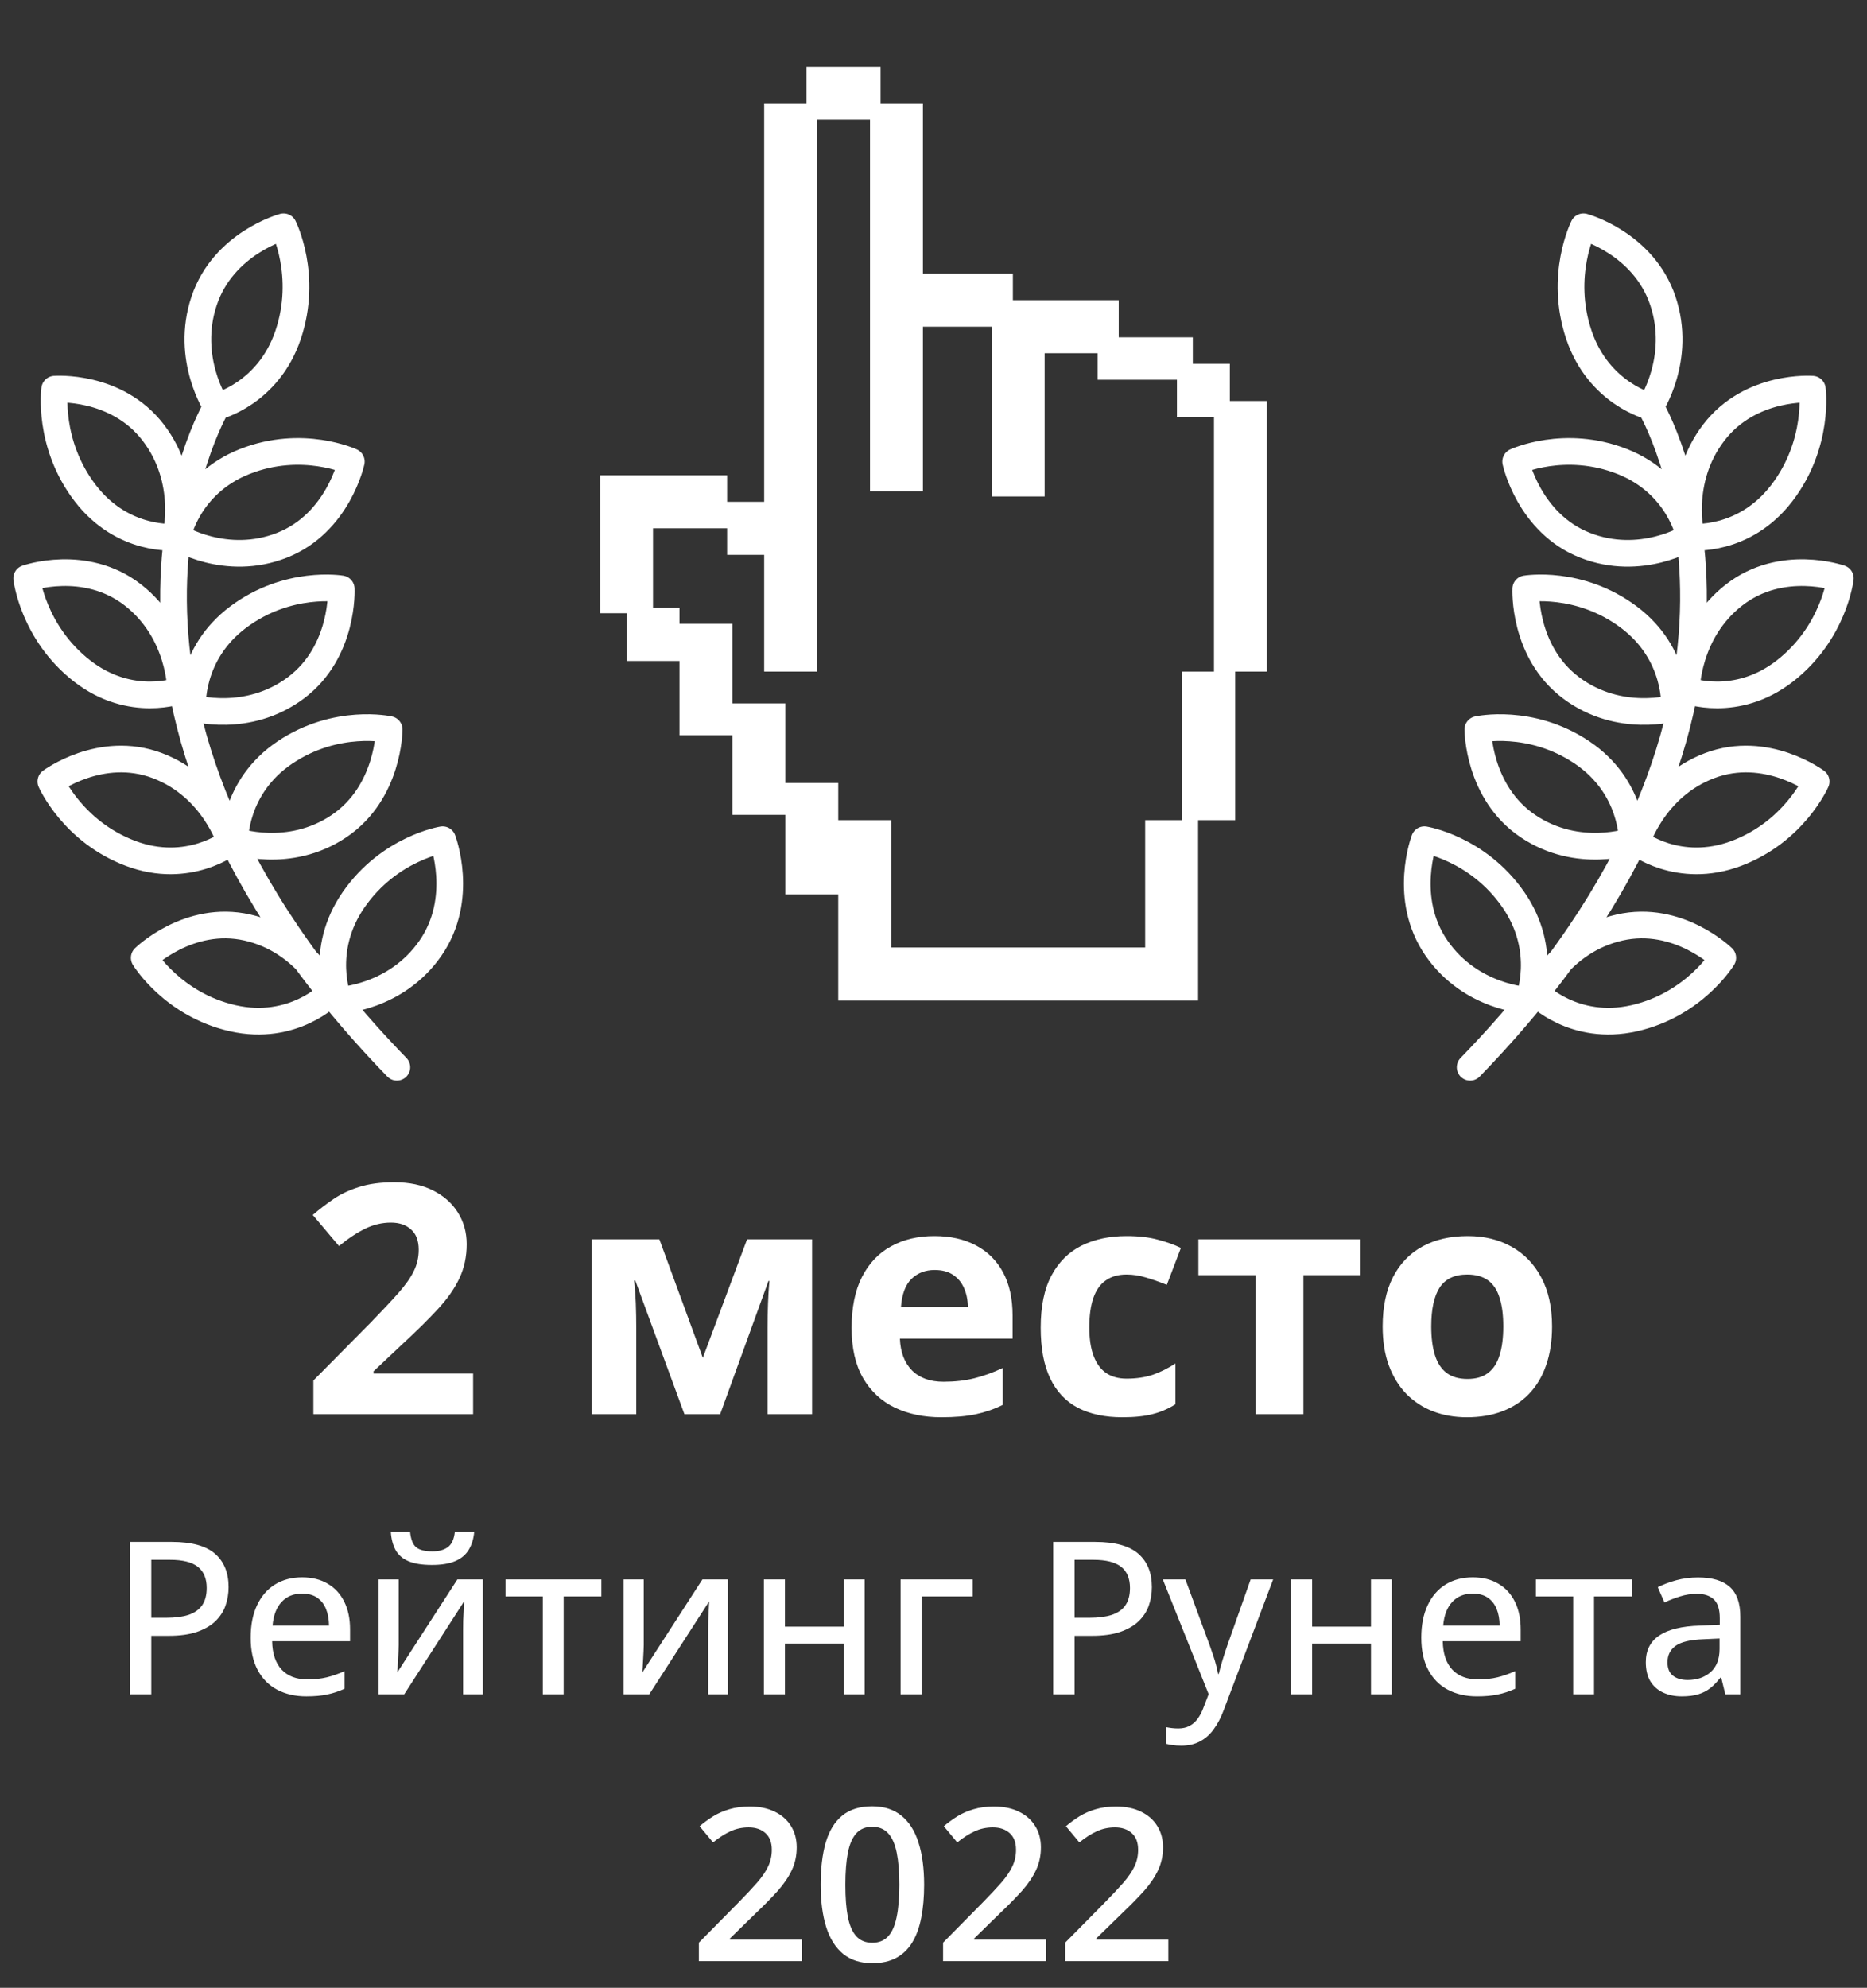 <?xml version="1.0" encoding="UTF-8"?> <svg xmlns="http://www.w3.org/2000/svg" width="140" height="149" viewBox="0 0 140 149" fill="none"><rect x="0" y="0" width="140" height="149" fill="#333333" stroke="none"/> <g clip-path="url(#clip0_1320_862)"> <path d="M35.477 106H23.5V103.48L27.801 99.133C28.668 98.242 29.363 97.5 29.887 96.906C30.418 96.305 30.801 95.758 31.035 95.266C31.277 94.773 31.398 94.246 31.398 93.684C31.398 93.004 31.207 92.496 30.824 92.16C30.449 91.816 29.945 91.644 29.312 91.644C28.648 91.644 28.004 91.797 27.379 92.102C26.754 92.406 26.102 92.84 25.422 93.402L23.453 91.07C23.945 90.648 24.465 90.25 25.012 89.875C25.566 89.5 26.207 89.199 26.934 88.973C27.668 88.738 28.547 88.621 29.57 88.621C30.695 88.621 31.66 88.824 32.465 89.231C33.277 89.637 33.902 90.191 34.34 90.894C34.777 91.59 34.996 92.379 34.996 93.262C34.996 94.207 34.809 95.07 34.434 95.852C34.059 96.633 33.512 97.406 32.793 98.172C32.082 98.938 31.223 99.785 30.215 100.715L28.012 102.789V102.953H35.477V106ZM60.895 92.898V106H57.555V99.566C57.555 98.934 57.566 98.312 57.59 97.703C57.613 97.094 57.648 96.531 57.695 96.016H57.625L54.004 106H51.32L47.641 95.992H47.547C47.609 96.516 47.652 97.078 47.676 97.68C47.699 98.281 47.711 98.941 47.711 99.66V106H44.383V92.898H49.445L52.703 101.781L56.02 92.898H60.895ZM70.059 92.652C71.269 92.652 72.312 92.887 73.188 93.356C74.062 93.816 74.738 94.488 75.215 95.371C75.691 96.254 75.93 97.332 75.93 98.606V100.34H67.481C67.519 101.348 67.82 102.141 68.383 102.719C68.953 103.289 69.742 103.574 70.75 103.574C71.586 103.574 72.352 103.488 73.047 103.316C73.742 103.145 74.457 102.887 75.191 102.543V105.309C74.543 105.629 73.863 105.863 73.152 106.012C72.449 106.16 71.594 106.234 70.586 106.234C69.273 106.234 68.109 105.992 67.094 105.508C66.086 105.023 65.293 104.285 64.715 103.293C64.144 102.301 63.859 101.051 63.859 99.543C63.859 98.012 64.117 96.738 64.633 95.723C65.156 94.699 65.883 93.934 66.812 93.426C67.742 92.91 68.824 92.652 70.059 92.652ZM70.082 95.195C69.387 95.195 68.809 95.418 68.348 95.863C67.894 96.309 67.633 97.008 67.562 97.961H72.578C72.57 97.43 72.473 96.957 72.285 96.543C72.106 96.129 71.832 95.801 71.465 95.559C71.106 95.316 70.644 95.195 70.082 95.195ZM84.156 106.234C82.859 106.234 81.754 106 80.84 105.531C79.926 105.055 79.231 104.32 78.754 103.328C78.277 102.336 78.039 101.066 78.039 99.519C78.039 97.918 78.309 96.613 78.848 95.606C79.394 94.59 80.148 93.844 81.109 93.367C82.078 92.891 83.199 92.652 84.473 92.652C85.379 92.652 86.16 92.742 86.816 92.922C87.481 93.094 88.059 93.301 88.551 93.543L87.496 96.309C86.934 96.082 86.41 95.898 85.926 95.758C85.441 95.609 84.957 95.535 84.473 95.535C83.848 95.535 83.328 95.684 82.914 95.981C82.5 96.269 82.191 96.707 81.988 97.293C81.785 97.879 81.684 98.613 81.684 99.496C81.684 100.363 81.793 101.082 82.012 101.652C82.231 102.223 82.547 102.648 82.961 102.93C83.375 103.203 83.879 103.34 84.473 103.34C85.215 103.34 85.875 103.242 86.453 103.047C87.031 102.844 87.594 102.562 88.141 102.203V105.262C87.594 105.605 87.019 105.852 86.418 106C85.824 106.156 85.07 106.234 84.156 106.234ZM102.027 95.582H97.738V106H94.164V95.582H89.863V92.898H102.027V95.582ZM116.383 99.426C116.383 100.52 116.234 101.488 115.938 102.332C115.648 103.176 115.223 103.891 114.66 104.477C114.105 105.055 113.434 105.492 112.645 105.789C111.863 106.086 110.98 106.234 109.996 106.234C109.074 106.234 108.227 106.086 107.453 105.789C106.688 105.492 106.02 105.055 105.449 104.477C104.887 103.891 104.449 103.176 104.137 102.332C103.832 101.488 103.68 100.52 103.68 99.426C103.68 97.973 103.938 96.742 104.453 95.734C104.969 94.727 105.703 93.961 106.656 93.438C107.609 92.914 108.746 92.652 110.066 92.652C111.293 92.652 112.379 92.914 113.324 93.438C114.277 93.961 115.023 94.727 115.562 95.734C116.109 96.742 116.383 97.973 116.383 99.426ZM107.324 99.426C107.324 100.285 107.418 101.008 107.605 101.594C107.793 102.18 108.086 102.621 108.484 102.918C108.883 103.215 109.402 103.363 110.043 103.363C110.676 103.363 111.188 103.215 111.578 102.918C111.977 102.621 112.266 102.18 112.445 101.594C112.633 101.008 112.727 100.285 112.727 99.426C112.727 98.559 112.633 97.84 112.445 97.269C112.266 96.691 111.977 96.258 111.578 95.969C111.18 95.68 110.66 95.535 110.02 95.535C109.074 95.535 108.387 95.859 107.957 96.508C107.535 97.156 107.324 98.129 107.324 99.426Z" fill="white"></path> <path d="M12.891 115.578C14.365 115.578 15.44 115.872 16.117 116.461C16.799 117.049 17.141 117.885 17.141 118.969C17.141 119.458 17.062 119.924 16.906 120.367C16.75 120.805 16.495 121.193 16.141 121.531C15.792 121.865 15.331 122.13 14.758 122.328C14.185 122.521 13.482 122.617 12.648 122.617H11.344V127H9.742V115.578H12.891ZM12.766 116.922H11.344V121.266H12.477C13.138 121.266 13.693 121.193 14.141 121.047C14.588 120.896 14.927 120.656 15.156 120.328C15.385 120 15.5 119.568 15.5 119.031C15.5 118.323 15.279 117.794 14.836 117.445C14.393 117.096 13.703 116.922 12.766 116.922ZM22.656 118.234C23.406 118.234 24.049 118.396 24.586 118.719C25.122 119.036 25.534 119.487 25.82 120.07C26.107 120.654 26.25 121.341 26.25 122.133V123.023H20.406C20.422 123.945 20.659 124.654 21.117 125.148C21.576 125.638 22.219 125.883 23.047 125.883C23.594 125.883 24.081 125.831 24.508 125.727C24.935 125.622 25.378 125.469 25.836 125.266V126.586C25.404 126.784 24.969 126.927 24.531 127.016C24.099 127.109 23.581 127.156 22.977 127.156C22.143 127.156 21.412 126.99 20.781 126.656C20.156 126.323 19.669 125.831 19.32 125.18C18.971 124.523 18.797 123.716 18.797 122.758C18.797 121.81 18.956 121 19.273 120.328C19.591 119.651 20.039 119.133 20.617 118.773C21.195 118.414 21.875 118.234 22.656 118.234ZM22.648 119.453C22.013 119.453 21.503 119.661 21.117 120.078C20.732 120.49 20.505 121.081 20.438 121.852H24.672C24.667 121.378 24.591 120.961 24.445 120.602C24.299 120.242 24.078 119.961 23.781 119.758C23.49 119.555 23.112 119.453 22.648 119.453ZM29.898 118.391V123.297C29.898 123.417 29.893 123.573 29.883 123.766C29.878 123.953 29.867 124.151 29.852 124.359C29.841 124.568 29.831 124.763 29.82 124.945C29.81 125.128 29.799 125.268 29.789 125.367L34.297 118.391H36.211V127H34.727V122.188C34.727 121.995 34.729 121.758 34.734 121.477C34.745 121.19 34.758 120.914 34.773 120.648C34.789 120.383 34.8 120.177 34.805 120.031L30.312 127H28.391V118.391H29.898ZM35.562 114.812C35.516 115.344 35.378 115.797 35.148 116.172C34.925 116.542 34.589 116.823 34.141 117.016C33.693 117.208 33.109 117.305 32.391 117.305C31.651 117.305 31.062 117.211 30.625 117.023C30.188 116.836 29.867 116.557 29.664 116.188C29.461 115.818 29.341 115.359 29.305 114.812H30.75C30.807 115.391 30.961 115.781 31.211 115.984C31.461 116.188 31.865 116.289 32.422 116.289C32.911 116.289 33.3 116.182 33.586 115.969C33.878 115.75 34.052 115.365 34.109 114.812H35.562ZM45.094 119.664H42.266V127H40.703V119.664H37.906V118.391H45.094V119.664ZM48.273 118.391V123.297C48.273 123.417 48.268 123.573 48.258 123.766C48.253 123.953 48.242 124.151 48.227 124.359C48.216 124.568 48.206 124.763 48.195 124.945C48.185 125.128 48.175 125.268 48.164 125.367L52.672 118.391H54.586V127H53.102V122.188C53.102 121.995 53.104 121.758 53.109 121.477C53.12 121.19 53.133 120.914 53.148 120.648C53.164 120.383 53.175 120.177 53.18 120.031L48.688 127H46.766V118.391H48.273ZM58.859 118.391V121.93H63.273V118.391H64.836V127H63.273V123.195H58.859V127H57.281V118.391H58.859ZM72.938 118.391V119.664H69.109V127H67.531V118.391H72.938ZM82.125 115.578C83.599 115.578 84.674 115.872 85.352 116.461C86.034 117.049 86.375 117.885 86.375 118.969C86.375 119.458 86.297 119.924 86.141 120.367C85.984 120.805 85.729 121.193 85.375 121.531C85.026 121.865 84.565 122.13 83.992 122.328C83.419 122.521 82.716 122.617 81.883 122.617H80.578V127H78.977V115.578H82.125ZM82 116.922H80.578V121.266H81.711C82.372 121.266 82.927 121.193 83.375 121.047C83.823 120.896 84.162 120.656 84.391 120.328C84.62 120 84.734 119.568 84.734 119.031C84.734 118.323 84.513 117.794 84.07 117.445C83.628 117.096 82.938 116.922 82 116.922ZM87.195 118.391H88.891L90.719 123.352C90.812 123.607 90.898 123.857 90.977 124.102C91.06 124.341 91.13 124.576 91.188 124.805C91.25 125.029 91.299 125.25 91.336 125.469H91.391C91.453 125.203 91.542 124.88 91.656 124.5C91.771 124.12 91.896 123.734 92.031 123.344L93.781 118.391H95.469L91.75 128.219C91.547 128.766 91.299 129.234 91.008 129.625C90.721 130.021 90.38 130.323 89.984 130.531C89.588 130.745 89.12 130.852 88.578 130.852C88.328 130.852 88.107 130.836 87.914 130.805C87.727 130.779 87.565 130.747 87.43 130.711V129.461C87.544 129.487 87.682 129.51 87.844 129.531C88.01 129.552 88.182 129.562 88.359 129.562C88.688 129.562 88.969 129.497 89.203 129.367C89.443 129.242 89.646 129.062 89.812 128.828C89.984 128.594 90.128 128.32 90.242 128.008L90.633 126.992L87.195 118.391ZM98.391 118.391V121.93H102.805V118.391H104.367V127H102.805V123.195H98.391V127H96.812V118.391H98.391ZM110.438 118.234C111.188 118.234 111.831 118.396 112.367 118.719C112.904 119.036 113.315 119.487 113.602 120.07C113.888 120.654 114.031 121.341 114.031 122.133V123.023H108.188C108.203 123.945 108.44 124.654 108.898 125.148C109.357 125.638 110 125.883 110.828 125.883C111.375 125.883 111.862 125.831 112.289 125.727C112.716 125.622 113.159 125.469 113.617 125.266V126.586C113.185 126.784 112.75 126.927 112.312 127.016C111.88 127.109 111.362 127.156 110.758 127.156C109.924 127.156 109.193 126.99 108.562 126.656C107.938 126.323 107.451 125.831 107.102 125.18C106.753 124.523 106.578 123.716 106.578 122.758C106.578 121.81 106.737 121 107.055 120.328C107.372 119.651 107.82 119.133 108.398 118.773C108.977 118.414 109.656 118.234 110.438 118.234ZM110.43 119.453C109.794 119.453 109.284 119.661 108.898 120.078C108.513 120.49 108.286 121.081 108.219 121.852H112.453C112.448 121.378 112.372 120.961 112.227 120.602C112.081 120.242 111.859 119.961 111.562 119.758C111.271 119.555 110.893 119.453 110.43 119.453ZM122.359 119.664H119.531V127H117.969V119.664H115.172V118.391H122.359V119.664ZM127.328 118.242C128.391 118.242 129.185 118.479 129.711 118.953C130.237 119.422 130.5 120.164 130.5 121.18V127H129.375L129.07 125.75H129.008C128.768 126.062 128.518 126.323 128.258 126.531C127.997 126.74 127.695 126.896 127.352 127C127.013 127.104 126.599 127.156 126.109 127.156C125.589 127.156 125.125 127.062 124.719 126.875C124.312 126.688 123.992 126.406 123.758 126.031C123.529 125.651 123.414 125.169 123.414 124.586C123.414 123.711 123.75 123.047 124.422 122.594C125.094 122.141 126.112 121.893 127.477 121.852L128.961 121.789V121.305C128.961 120.633 128.81 120.159 128.508 119.883C128.211 119.607 127.794 119.469 127.258 119.469C126.815 119.469 126.391 119.534 125.984 119.664C125.578 119.789 125.188 119.94 124.812 120.117L124.312 118.977C124.719 118.768 125.18 118.594 125.695 118.453C126.216 118.312 126.76 118.242 127.328 118.242ZM128.945 122.82L127.742 122.875C126.747 122.911 126.047 123.078 125.641 123.375C125.24 123.667 125.039 124.076 125.039 124.602C125.039 125.06 125.177 125.396 125.453 125.609C125.729 125.823 126.094 125.93 126.547 125.93C127.245 125.93 127.818 125.734 128.266 125.344C128.719 124.948 128.945 124.365 128.945 123.594V122.82Z" fill="white"></path> <path fill-rule="evenodd" clip-rule="evenodd" d="M66.032 5H60.476V7.784H57.302V37.614H54.524V35.625H45V45.966H46.984V49.545H50.952V55.114H54.921V61.08H58.889V67.046H62.857V75H89.841V61.477H92.619V50.341H95V30.057H92.222V27.273H89.444V25.284H83.889V22.5H75.952V20.511H69.206V7.784H66.032V5ZM54.524 39.602H48.968V45.568H50.952V46.761H54.921V52.727H58.889V58.693H62.857V61.477H66.825V71.023H85.873V61.477H88.651V50.341H91.032V31.25H88.254V28.466H82.302V26.477H78.333V37.216H74.365V24.489H69.206V36.818H65.238V8.977H61.27V50.341H57.302V41.591H54.524V39.602Z" fill="white"></path> <path d="M60.141 147H52.406V145.617L55.367 142.617C55.94 142.034 56.411 141.531 56.781 141.109C57.151 140.682 57.425 140.279 57.602 139.898C57.784 139.518 57.875 139.104 57.875 138.656C57.875 138.104 57.716 137.688 57.398 137.406C57.081 137.12 56.661 136.977 56.141 136.977C55.646 136.977 55.188 137.076 54.766 137.273C54.349 137.466 53.917 137.742 53.469 138.102L52.461 136.891C52.779 136.62 53.117 136.372 53.477 136.148C53.841 135.924 54.247 135.747 54.695 135.617C55.143 135.482 55.654 135.414 56.227 135.414C56.95 135.414 57.575 135.544 58.102 135.805C58.628 136.06 59.031 136.417 59.312 136.875C59.599 137.333 59.742 137.867 59.742 138.477C59.742 139.091 59.62 139.659 59.375 140.18C59.13 140.701 58.781 141.216 58.328 141.727C57.875 142.232 57.336 142.781 56.711 143.375L54.734 145.305V145.391H60.141V147ZM69.297 141.281C69.297 142.203 69.224 143.029 69.078 143.758C68.938 144.482 68.713 145.096 68.406 145.602C68.099 146.107 67.698 146.492 67.203 146.758C66.708 147.023 66.109 147.156 65.406 147.156C64.526 147.156 63.8 146.924 63.227 146.461C62.654 145.992 62.229 145.32 61.953 144.445C61.677 143.565 61.539 142.51 61.539 141.281C61.539 140.052 61.664 139 61.914 138.125C62.169 137.245 62.581 136.57 63.148 136.102C63.716 135.633 64.469 135.398 65.406 135.398C66.292 135.398 67.021 135.633 67.594 136.102C68.172 136.565 68.599 137.237 68.875 138.117C69.156 138.992 69.297 140.047 69.297 141.281ZM63.391 141.281C63.391 142.245 63.453 143.049 63.578 143.695C63.708 144.341 63.922 144.826 64.219 145.148C64.516 145.466 64.912 145.625 65.406 145.625C65.901 145.625 66.297 145.466 66.594 145.148C66.891 144.831 67.104 144.349 67.234 143.703C67.37 143.057 67.438 142.25 67.438 141.281C67.438 140.323 67.372 139.521 67.242 138.875C67.112 138.229 66.898 137.745 66.602 137.422C66.305 137.094 65.906 136.93 65.406 136.93C64.906 136.93 64.508 137.094 64.211 137.422C63.919 137.745 63.708 138.229 63.578 138.875C63.453 139.521 63.391 140.323 63.391 141.281ZM78.453 147H70.719V145.617L73.68 142.617C74.253 142.034 74.724 141.531 75.094 141.109C75.463 140.682 75.737 140.279 75.914 139.898C76.096 139.518 76.188 139.104 76.188 138.656C76.188 138.104 76.029 137.688 75.711 137.406C75.393 137.12 74.974 136.977 74.453 136.977C73.958 136.977 73.5 137.076 73.078 137.273C72.662 137.466 72.229 137.742 71.781 138.102L70.773 136.891C71.091 136.62 71.43 136.372 71.789 136.148C72.154 135.924 72.56 135.747 73.008 135.617C73.456 135.482 73.966 135.414 74.539 135.414C75.263 135.414 75.888 135.544 76.414 135.805C76.94 136.06 77.344 136.417 77.625 136.875C77.912 137.333 78.055 137.867 78.055 138.477C78.055 139.091 77.932 139.659 77.688 140.18C77.443 140.701 77.094 141.216 76.641 141.727C76.188 142.232 75.648 142.781 75.023 143.375L73.047 145.305V145.391H78.453V147ZM87.609 147H79.875V145.617L82.836 142.617C83.409 142.034 83.88 141.531 84.25 141.109C84.62 140.682 84.893 140.279 85.07 139.898C85.253 139.518 85.344 139.104 85.344 138.656C85.344 138.104 85.185 137.688 84.867 137.406C84.549 137.12 84.13 136.977 83.609 136.977C83.115 136.977 82.656 137.076 82.234 137.273C81.818 137.466 81.385 137.742 80.938 138.102L79.93 136.891C80.247 136.62 80.586 136.372 80.945 136.148C81.31 135.924 81.716 135.747 82.164 135.617C82.612 135.482 83.122 135.414 83.695 135.414C84.419 135.414 85.044 135.544 85.57 135.805C86.096 136.06 86.5 136.417 86.781 136.875C87.068 137.333 87.211 137.867 87.211 138.477C87.211 139.091 87.088 139.659 86.844 140.18C86.599 140.701 86.25 141.216 85.797 141.727C85.344 142.232 84.805 142.781 84.18 143.375L82.203 145.305V145.391H87.609V147Z" fill="white"></path> <path d="M16.242 30.474C16.242 30.474 13.851 26.884 15.308 22.549C16.767 18.211 21.263 17 21.263 17C21.263 17 23.104 20.644 21.608 25.091C20.114 29.538 16.242 30.474 16.242 30.474ZM16.242 30.474C16.119 30.684 3.246 52.679 29.761 80M123.758 30.474C123.758 30.474 126.149 26.884 124.692 22.549C123.233 18.211 118.737 17 118.737 17C118.737 17 116.896 20.644 118.392 25.091C119.886 29.538 123.758 30.474 123.758 30.474ZM123.758 30.474C123.881 30.684 136.754 52.679 110.239 80M18.35 34.595C14.034 36.298 13.294 40.259 13.294 40.259C13.294 40.259 16.946 42.53 21.155 40.867C25.361 39.207 26.345 34.6 26.345 34.6C26.345 34.6 22.67 32.891 18.35 34.595ZM6.385 36.958C9.227 40.673 13.173 40.259 13.173 40.259C13.173 40.259 14.267 36.052 11.494 32.431C8.724 28.81 4.099 29.172 4.099 29.172C4.099 29.172 3.541 33.24 6.385 36.958ZM6.152 50.293C9.827 53.155 13.54 51.738 13.54 51.738C13.54 51.738 13.551 47.387 9.966 44.598C6.384 41.808 2 43.349 2 43.349C2 43.349 2.474 47.428 6.152 50.293ZM17.869 46.25C14.138 49.038 14.44 53.057 14.44 53.057C14.44 53.057 18.547 54.283 22.184 51.563C25.82 48.846 25.589 44.138 25.589 44.138C25.589 44.138 21.603 43.461 17.869 46.25ZM21.368 56.403C17.506 58.999 17.611 63.028 17.611 63.028C17.611 63.028 21.653 64.46 25.419 61.927C29.183 59.396 29.182 54.682 29.182 54.682C29.182 54.682 25.233 53.805 21.368 56.403ZM9.796 63.97C14.139 65.603 17.275 63.136 17.275 63.136C17.275 63.136 16.022 58.975 11.787 57.385C7.554 55.793 3.813 58.58 3.813 58.58C3.813 58.58 5.45 62.336 9.796 63.97ZM26.524 67.431C23.855 71.276 25.393 74.992 25.393 74.992C25.393 74.992 29.671 74.832 32.273 71.082C34.875 67.335 33.189 62.943 33.189 62.943C33.189 62.943 29.197 63.584 26.524 67.431ZM17.454 76.324C21.972 77.351 24.756 74.48 24.756 74.48C24.756 74.48 22.966 70.527 18.56 69.527C14.155 68.526 10.815 71.797 10.815 71.797C10.815 71.797 12.932 75.296 17.454 76.324ZM121.65 34.595C125.966 36.298 126.705 40.259 126.705 40.259C126.705 40.259 123.054 42.53 118.845 40.867C114.639 39.207 113.655 34.6 113.655 34.6C113.655 34.6 117.33 32.891 121.65 34.595ZM133.615 36.958C130.773 40.673 126.827 40.259 126.827 40.259C126.827 40.259 125.733 36.052 128.506 32.431C131.276 28.81 135.901 29.172 135.901 29.172C135.901 29.172 136.459 33.24 133.615 36.958ZM133.848 50.293C130.173 53.155 126.459 51.738 126.459 51.738C126.459 51.738 126.449 47.387 130.034 44.598C133.616 41.808 138 43.349 138 43.349C138 43.349 137.526 47.428 133.848 50.293ZM122.131 46.25C125.862 49.038 125.56 53.057 125.56 53.057C125.56 53.057 121.453 54.283 117.816 51.563C114.18 48.846 114.411 44.138 114.411 44.138C114.411 44.138 118.397 43.461 122.131 46.25ZM118.632 56.403C122.494 58.999 122.389 63.028 122.389 63.028C122.389 63.028 118.347 64.46 114.581 61.927C110.817 59.396 110.818 54.682 110.818 54.682C110.818 54.682 114.767 53.805 118.632 56.403ZM130.204 63.97C125.861 65.603 122.725 63.136 122.725 63.136C122.725 63.136 123.978 58.975 128.213 57.385C132.446 55.793 136.187 58.58 136.187 58.58C136.187 58.58 134.55 62.336 130.204 63.97ZM113.476 67.431C116.145 71.276 114.607 74.992 114.607 74.992C114.607 74.992 110.329 74.832 107.727 71.082C105.125 67.335 106.811 62.943 106.811 62.943C106.811 62.943 110.803 63.584 113.476 67.431ZM122.546 76.324C118.028 77.351 115.244 74.48 115.244 74.48C115.244 74.48 117.034 70.527 121.44 69.527C125.845 68.526 129.185 71.797 129.185 71.797C129.185 71.797 127.068 75.296 122.546 76.324Z" stroke="white" stroke-width="2" stroke-linecap="round" stroke-linejoin="round"></path> </g> <defs> <clipPath id="clip0_1320_862"> <rect width="140" height="149" fill="white"></rect> </clipPath> </defs> </svg> 